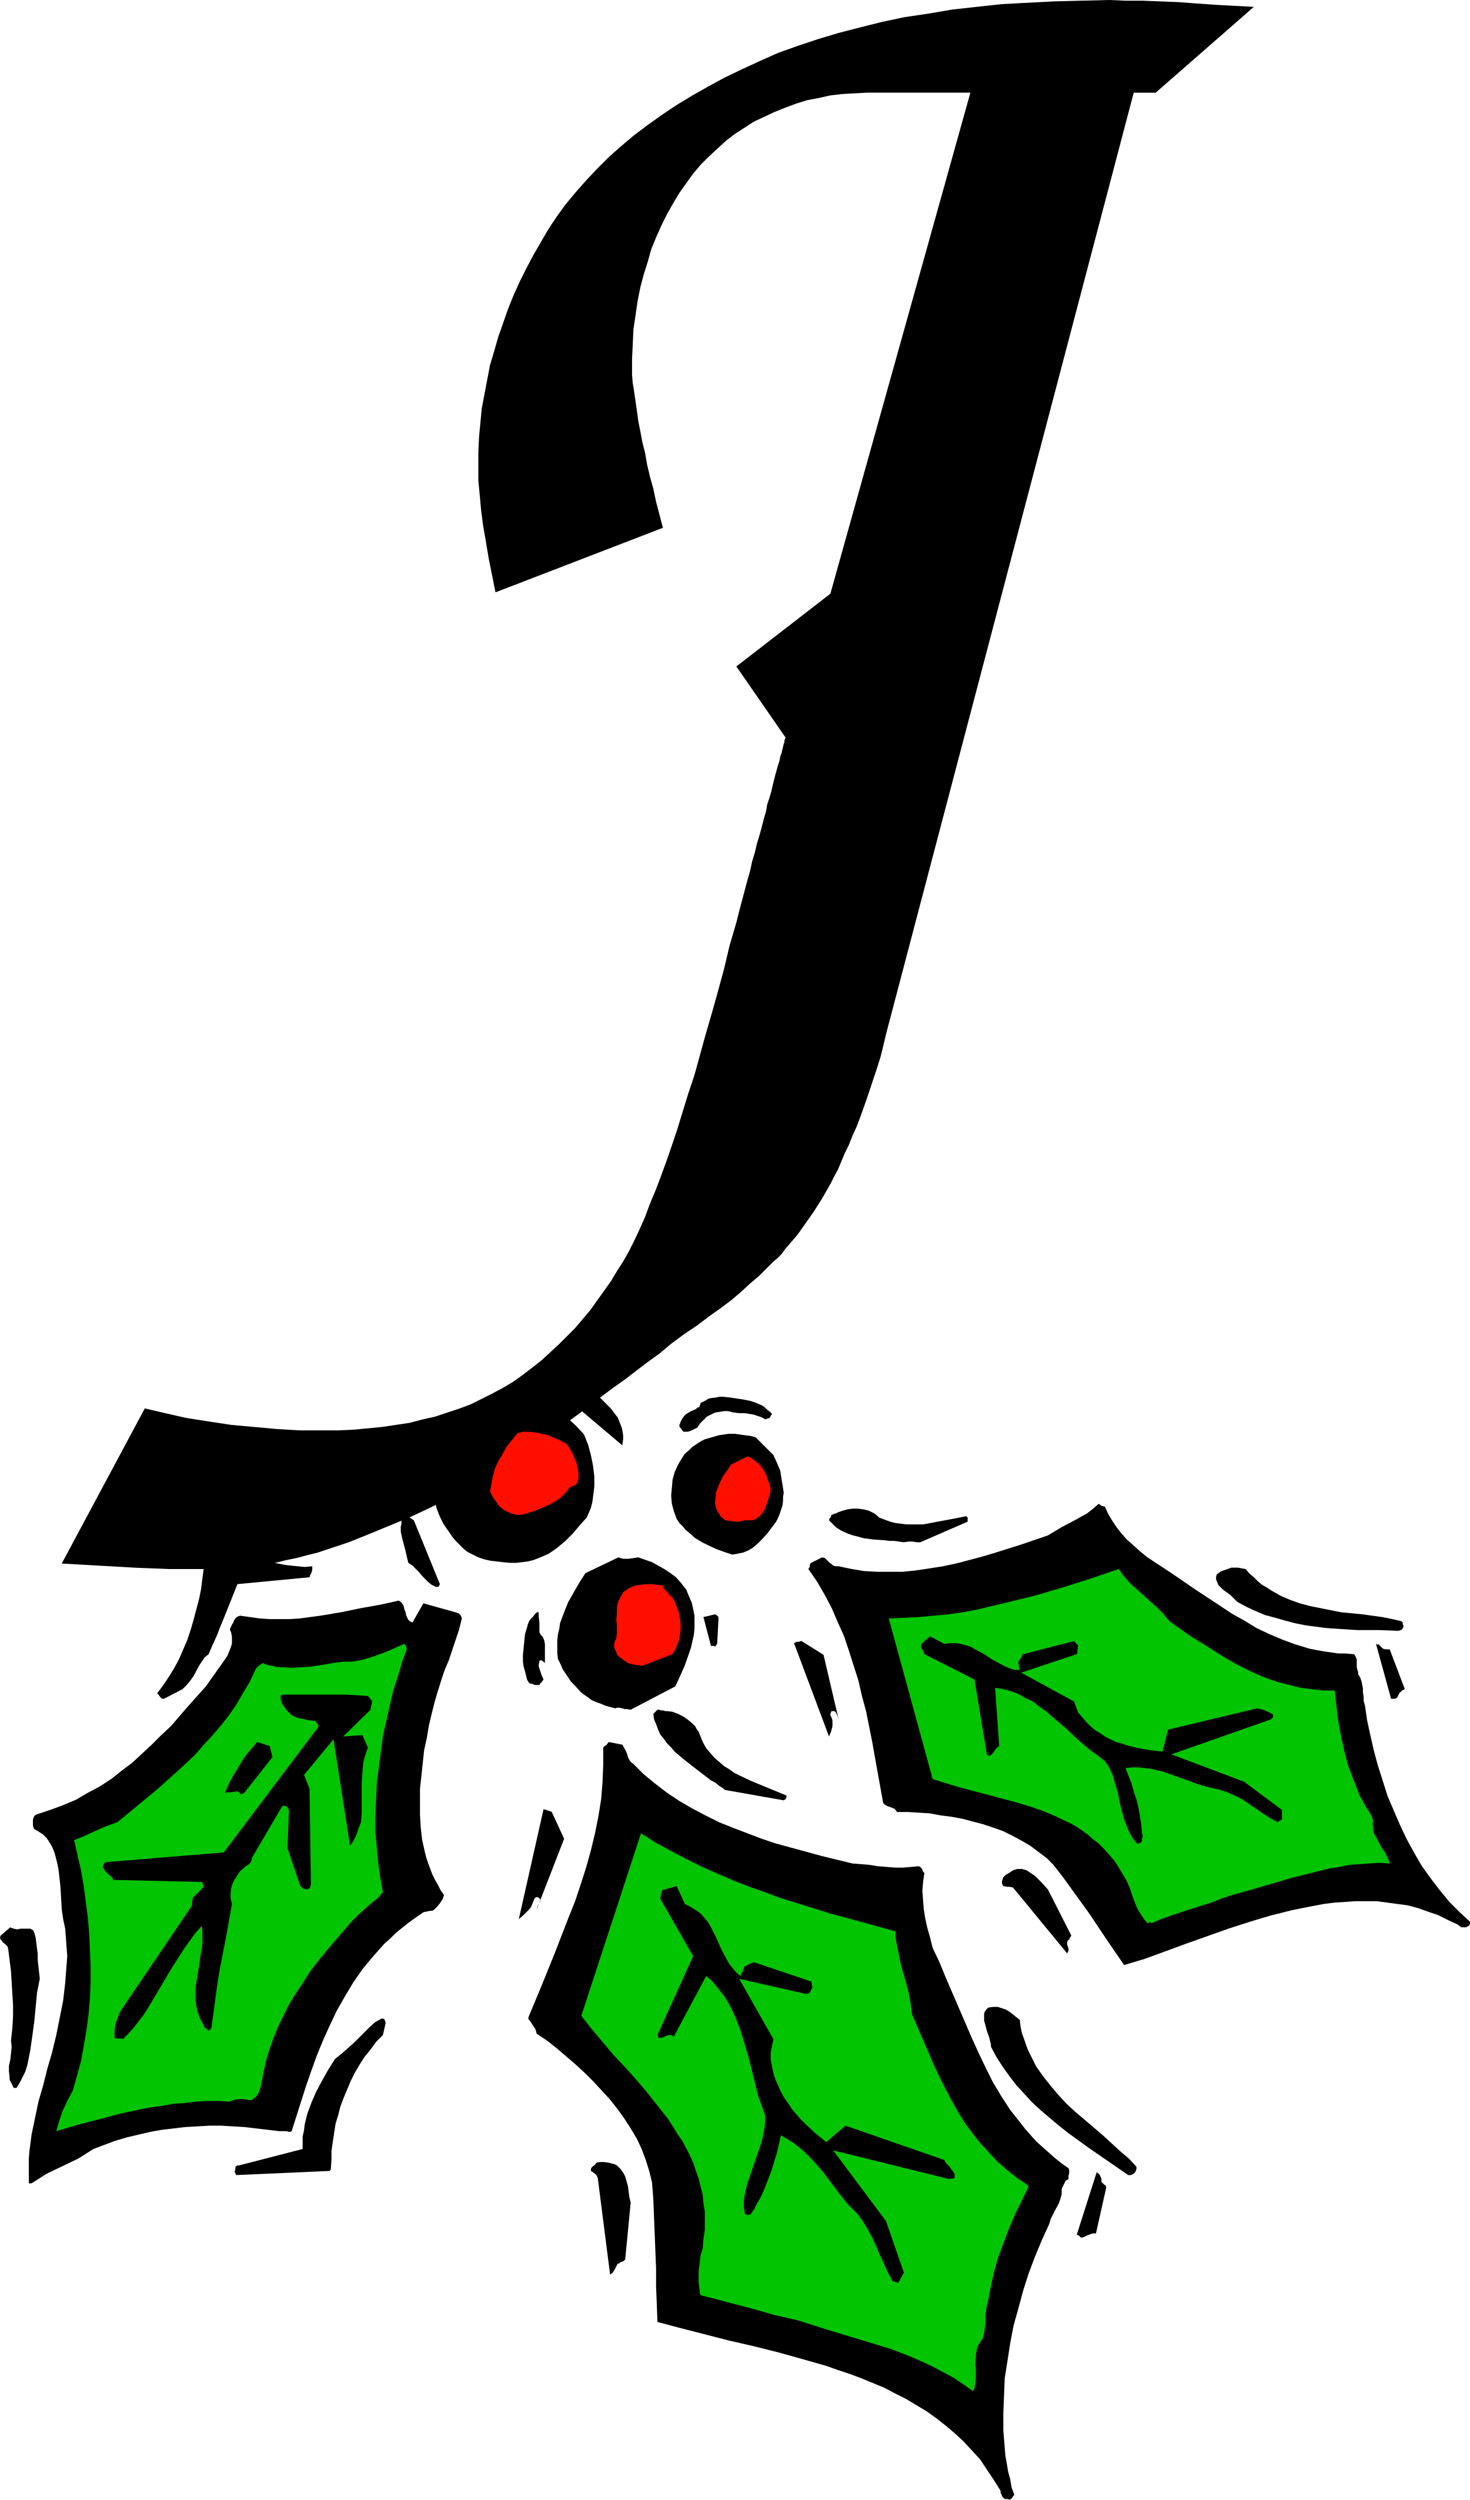 <?xml version="1.0" encoding="UTF-8" standalone="no"?>
<svg
   version="1.0"
   width="91.583mm"
   height="155.711mm"
   id="svg35"
   sodipodi:docname="Holly J.wmf"
   xmlns:inkscape="http://www.inkscape.org/namespaces/inkscape"
   xmlns:sodipodi="http://sodipodi.sourceforge.net/DTD/sodipodi-0.dtd"
   xmlns="http://www.w3.org/2000/svg"
   xmlns:svg="http://www.w3.org/2000/svg">
  <sodipodi:namedview
     id="namedview35"
     pagecolor="#ffffff"
     bordercolor="#000000"
     borderopacity="0.25"
     inkscape:showpageshadow="2"
     inkscape:pageopacity="0.0"
     inkscape:pagecheckerboard="0"
     inkscape:deskcolor="#d1d1d1"
     inkscape:document-units="mm" />
  <defs
     id="defs1">
    <pattern
       id="WMFhbasepattern"
       patternUnits="userSpaceOnUse"
       width="6"
       height="6"
       x="0"
       y="0" />
  </defs>
  <path
     style="fill:#000000;fill-opacity:1;fill-rule:evenodd;stroke:none"
     d="m 116.672,139.453 -0.808,-4.04 -0.808,-4.04 -0.646,-3.878 -0.646,-3.717 -0.485,-3.717 -0.323,-3.555 -0.323,-3.393 v -3.232 -3.393 l 0.162,-3.555 0.323,-3.393 0.323,-3.393 0.646,-3.393 0.646,-3.393 0.646,-3.393 0.97,-3.232 0.97,-3.393 1.131,-3.232 1.131,-3.232 1.293,-3.232 1.454,-3.232 1.616,-3.232 1.616,-3.07 1.778,-3.07 1.778,-3.07 1.939,-2.909 2.101,-2.909 2.424,-2.909 2.424,-2.747 2.586,-2.747 2.747,-2.747 2.909,-2.585 3.07,-2.585 3.232,-2.424 3.394,-2.424 3.394,-2.262 3.717,-2.262 3.717,-2.101 3.878,-2.101 4.04,-1.939 4.202,-1.939 4.363,-1.939 4.525,-1.616 4.848,-1.616 4.848,-1.454 5.009,-1.293 5.171,-1.293 5.333,-1.131 5.494,-0.808 5.656,-0.97 5.817,-0.646 5.979,-0.646 6.141,-0.323 6.141,-0.323 6.464,-0.162 L 261.139,0 l 3.878,0.162 h 4.04 l 4.04,0.162 4.202,0.162 4.363,0.323 4.525,0.323 9.049,0.485 -23.108,20.199 h -5.171 l -58.336,221.703 -0.646,2.747 -0.646,2.585 -0.808,2.585 -0.808,2.424 -0.808,2.424 -0.808,2.424 -0.808,2.262 -0.808,2.262 -0.808,2.101 -0.97,2.101 -0.808,2.101 -0.97,1.939 -0.808,1.939 -0.808,1.939 -0.97,1.778 -0.808,1.616 -1.939,3.393 -1.939,3.07 -1.939,2.747 -1.939,2.747 -0.97,1.131 -0.97,1.131 -0.97,1.131 -0.808,1.131 -0.97,0.97 -0.97,0.808 -0.808,0.808 -0.808,0.808 -1.778,1.778 -2.101,1.778 -2.101,1.939 -2.262,1.939 -2.586,1.939 -2.747,1.939 -2.747,2.101 -2.909,1.939 -3.07,2.262 -2.909,2.424 -2.909,2.101 -2.747,2.101 -2.747,2.101 -2.747,1.939 -2.586,1.939 -2.424,1.939 -2.424,1.778 -2.424,1.778 -2.101,1.616 -2.262,1.616 -2.101,1.616 -2.101,1.293 -1.939,1.454 -1.939,1.293 -3.878,2.424 -4.04,2.424 -4.202,2.424 -4.363,2.424 -4.525,2.262 -4.525,2.101 -4.686,1.939 -4.686,1.939 -2.424,0.97 -2.424,0.97 -2.424,0.808 -2.424,0.808 -2.424,0.808 -2.586,0.646 -2.424,0.646 -2.424,0.485 -2.586,0.646 -2.424,0.323 -2.424,0.323 -2.586,0.323 -2.424,0.323 -2.424,0.162 h -2.586 -2.424 -3.878 -3.878 l -4.04,-0.162 -4.04,-0.162 -8.565,-0.485 -8.565,-0.485 19.553,-36.52 4.848,1.131 5.009,1.131 5.171,0.808 5.333,0.808 5.333,0.485 5.333,0.485 5.494,0.323 h 5.494 3.555 l 3.555,-0.162 3.394,-0.323 3.394,-0.323 3.232,-0.485 3.232,-0.485 3.07,-0.808 2.909,-0.646 2.909,-0.97 2.909,-0.97 2.586,-0.97 2.586,-1.293 2.586,-1.293 2.424,-1.293 2.424,-1.454 2.262,-1.616 2.101,-1.616 2.262,-1.778 1.939,-1.778 2.101,-1.939 1.939,-1.939 1.939,-1.939 1.778,-2.101 1.778,-2.101 1.616,-2.262 1.616,-2.262 1.616,-2.262 1.454,-2.424 1.454,-2.262 1.454,-2.585 1.293,-2.585 1.131,-2.424 1.293,-2.909 1.131,-3.07 1.293,-3.07 1.293,-3.393 1.293,-3.555 1.293,-3.717 1.293,-3.878 1.293,-4.201 1.293,-4.201 1.454,-4.363 1.293,-4.686 1.293,-4.686 1.454,-5.009 1.454,-5.171 1.454,-5.333 1.293,-5.494 0.808,-2.747 0.808,-2.747 0.646,-2.585 0.646,-2.424 0.646,-2.424 0.646,-2.424 0.646,-2.262 0.485,-2.262 0.646,-2.101 0.485,-2.101 0.646,-2.101 0.485,-1.778 0.485,-1.939 0.485,-1.616 0.323,-1.778 0.485,-1.454 0.485,-1.616 0.323,-1.454 0.323,-1.293 0.323,-1.293 0.323,-1.131 0.323,-1.131 0.323,-0.97 0.162,-0.97 0.323,-0.808 0.162,-0.808 0.162,-0.646 0.162,-0.646 0.162,-0.485 v -0.323 l 0.162,-0.485 0.162,-0.162 -11.635,-16.805 22.139,-17.129 32.966,-117.962 h -24.401 l -2.909,0.162 -2.909,0.162 -2.747,0.323 -2.909,0.646 -2.586,0.485 -2.586,0.808 -2.586,0.97 -2.424,0.97 -2.424,1.131 -2.424,1.131 -2.262,1.454 -2.262,1.454 -2.101,1.616 -1.939,1.778 -2.101,1.939 -1.939,1.939 -1.778,2.101 -1.616,2.262 -1.616,2.262 -1.454,2.424 -1.454,2.585 -1.293,2.585 -1.293,2.909 -1.131,2.747 -0.808,2.909 -0.97,3.07 -0.808,3.07 -0.646,3.232 -0.485,3.393 -0.485,3.232 -0.162,3.555 -0.162,3.393 v 1.778 1.939 l 0.162,1.939 0.323,1.939 0.323,2.262 0.323,2.262 0.323,2.424 0.485,2.424 0.485,2.585 0.646,2.585 0.485,2.747 0.646,2.747 0.808,2.909 0.646,3.07 0.808,3.07 0.808,3.07 z"
     id="path1" />
  <path
     style="fill:#000000;fill-opacity:1;fill-rule:evenodd;stroke:none"
     d="m 77.889,510.79 0.162,-2.262 v -2.101 l 0.323,-2.262 0.323,-2.101 0.323,-2.101 0.646,-2.101 0.485,-1.939 0.808,-2.101 0.808,-1.939 0.808,-1.939 0.97,-1.939 1.131,-1.939 1.131,-1.778 1.454,-1.778 1.293,-1.778 1.616,-1.616 0.646,-2.909 -0.162,-0.485 -0.162,-0.323 -0.323,-0.162 h -0.323 l -1.454,0.808 -1.293,1.131 -1.293,1.293 -1.131,1.131 -1.293,1.293 -1.454,1.293 -1.454,1.293 -1.616,1.293 -1.616,2.585 -1.454,2.585 -1.293,2.424 -1.131,2.585 -0.97,2.585 -0.323,1.293 -0.323,1.293 -0.162,1.454 -0.323,1.454 v 1.454 1.454 l -15.028,3.878 h -0.323 l -0.323,0.162 -0.162,0.323 v 0.323 l -0.162,0.646 0.323,0.808 21.977,-0.97 z"
     id="path2" />
  <path
     style="fill:#000000;fill-opacity:1;fill-rule:evenodd;stroke:none"
     d="m 345.169,453.748 0.646,-0.323 v 0 l 0.162,-0.162 0.162,-0.323 v -0.485 l -2.424,-2.262 -2.424,-2.424 -2.262,-2.747 -2.101,-2.747 -2.101,-2.909 -1.778,-3.07 -1.778,-3.232 -1.616,-3.393 -1.454,-3.393 -1.454,-3.393 -1.131,-3.555 -1.131,-3.555 -0.97,-3.555 -0.808,-3.555 -0.808,-3.717 -0.485,-3.393 -0.323,-1.131 v -0.97 l -0.162,-0.97 v -0.97 l -0.162,-0.808 -0.162,-0.808 -0.323,-0.97 -0.485,-0.808 v -0.485 l -0.162,-0.485 -0.162,-0.646 v -0.646 -0.646 -0.485 l -0.162,-0.485 -0.323,-0.646 -0.162,-0.162 h -0.323 l -1.778,-0.162 h -1.616 l -3.394,-0.485 -1.778,-0.323 -1.616,-0.323 -3.232,-0.97 -3.07,-1.131 -3.07,-1.293 -3.07,-1.454 -2.909,-1.778 -2.909,-1.616 -2.909,-1.939 -5.656,-3.717 -5.656,-3.878 -5.656,-3.717 -1.778,-1.454 -1.616,-1.454 -1.454,-1.293 -1.293,-1.454 -1.131,-1.454 -0.97,-1.454 -0.97,-1.616 -0.808,-1.778 h -0.162 l -0.485,-0.162 h -0.162 l -0.162,-0.162 -0.485,-0.323 -1.293,1.131 -1.454,1.131 -1.454,0.808 -1.454,0.808 -3.07,1.616 -1.616,0.97 -1.616,0.97 -6.141,2.101 -6.141,1.939 -3.232,0.97 -3.07,0.808 -3.07,0.808 -3.07,0.646 -3.07,0.485 -3.232,0.485 -3.07,0.323 h -3.07 -3.07 l -3.07,-0.162 -2.909,-0.485 -3.07,-0.646 h -0.646 l -0.646,-0.162 -0.323,-0.323 -0.485,-0.323 -0.323,-0.323 -0.808,-0.808 -0.646,-0.162 -2.586,1.293 -0.162,0.162 -0.162,0.323 v 0.485 l -0.162,0.162 -0.162,0.323 2.101,3.07 1.778,3.07 1.616,3.07 1.454,3.393 1.454,3.232 1.131,3.393 1.131,3.555 1.131,3.555 0.808,3.555 0.97,3.555 1.454,7.272 1.293,7.272 1.293,7.11 0.323,0.323 0.485,0.323 1.778,0.646 0.323,0.323 0.323,0.485 h 2.586 l 2.586,0.162 2.586,0.162 2.586,0.485 2.586,0.323 2.586,0.485 2.424,0.646 2.424,0.646 2.424,0.808 2.262,0.808 2.262,1.131 2.101,1.131 1.939,1.131 1.939,1.454 1.939,1.454 1.616,1.616 2.262,2.909 2.101,2.909 4.202,5.817 3.878,5.817 2.101,3.07 2.101,3.07 4.848,-1.454 4.848,-1.778 4.848,-1.778 5.009,-1.778 5.009,-1.778 5.009,-1.616 4.848,-1.454 5.171,-1.293 2.424,-0.485 2.424,-0.485 2.586,-0.485 2.586,-0.323 2.424,-0.162 2.424,-0.162 h 2.586 2.424 l 2.424,0.323 2.424,0.323 2.424,0.323 2.424,0.646 2.262,0.808 2.424,0.808 2.262,1.131 2.424,1.131 0.646,0.485 0.162,0.162 h 0.162 z"
     id="path3" />
  <path
     style="fill:#000000;fill-opacity:1;fill-rule:evenodd;stroke:none"
     d="m 236.577,588.353 h 0.808 l 0.323,0.162 0.323,-0.162 0.323,-0.323 0.162,-0.323 0.323,-0.323 -0.646,-1.778 -0.323,-1.939 -0.485,-1.778 -0.323,-1.939 -0.323,-1.778 -0.162,-1.939 -0.323,-4.04 v -4.04 l 0.162,-4.04 0.162,-4.201 0.646,-4.04 0.646,-4.201 0.808,-4.201 1.131,-4.04 1.131,-4.201 1.293,-4.04 1.454,-3.878 1.616,-3.878 1.778,-3.878 0.323,-1.131 0.485,-0.97 0.485,-0.97 0.97,-1.778 0.323,-0.97 0.323,-1.131 v -1.131 l 0.162,-0.485 0.162,-0.323 0.323,-0.646 0.323,-0.646 0.323,-0.162 0.323,-0.162 v -0.808 l 0.162,-0.646 v -0.646 l -0.162,-0.485 -1.616,-1.131 -1.616,-1.293 -1.454,-1.293 -1.454,-1.293 -1.454,-1.293 -1.293,-1.454 -1.293,-1.454 -1.131,-1.454 -2.424,-3.07 -2.101,-3.232 -1.939,-3.232 -1.778,-3.555 -1.616,-3.393 -1.616,-3.555 -3.07,-7.11 -3.07,-7.11 -1.454,-3.555 -1.616,-3.393 -0.646,-2.585 -0.646,-2.262 -0.485,-2.262 -0.323,-2.101 -0.162,-2.101 -0.162,-2.101 0.162,-2.101 0.323,-2.101 -0.323,-0.323 -0.162,-0.485 -0.323,-0.485 -0.485,-0.323 -1.778,0.162 -1.939,0.162 h -1.939 l -1.939,-0.162 -2.101,-0.162 -1.939,-0.323 -4.04,-0.323 -7.272,-1.778 -7.11,-1.939 -3.555,-0.97 -3.394,-1.131 -3.394,-1.293 -3.394,-1.293 -3.232,-1.293 -3.232,-1.616 -3.07,-1.616 -3.07,-1.778 -2.909,-1.939 -2.747,-2.101 -2.747,-2.262 -2.424,-2.424 -0.646,-0.485 -0.323,-0.485 -0.323,-0.646 -0.162,-0.646 -0.485,-1.131 -0.323,-0.485 -0.323,-0.646 -3.232,-0.646 -0.485,0.646 -0.485,0.323 -0.323,0.323 v 4.04 l -0.162,4.04 -0.323,4.04 -0.646,4.04 -0.808,4.04 -0.97,4.04 -1.131,4.04 -1.293,4.04 -1.293,3.878 -1.616,4.04 -3.07,7.918 -3.07,7.595 -3.232,7.756 v 0.485 l 0.323,0.323 0.646,0.97 0.646,0.97 0.162,0.485 0.162,0.646 2.424,1.616 2.262,1.778 2.262,1.939 2.262,1.939 2.101,1.939 2.101,2.101 1.939,2.101 1.939,2.101 1.778,2.262 1.616,2.262 1.454,2.262 1.454,2.424 1.131,2.424 0.97,2.585 0.808,2.585 0.646,2.585 0.323,4.04 0.162,4.201 0.323,8.08 0.162,4.04 v 4.201 l 0.162,4.04 0.162,4.363 5.494,1.454 5.656,1.454 5.656,1.454 5.656,1.293 5.817,1.454 5.817,1.616 5.656,1.616 2.747,0.97 2.909,0.97 2.586,0.97 2.747,1.131 2.747,1.131 2.424,1.293 2.586,1.293 2.424,1.454 2.424,1.454 2.262,1.616 2.262,1.778 2.101,1.778 2.101,1.939 1.939,2.101 1.939,2.101 1.616,2.424 1.616,2.424 1.616,2.585 v 0.485 l 0.162,0.323 0.162,0.323 v 0.162 0 l 0.162,0.162 z"
     id="path4" />
  <path
     style="fill:#000000;fill-opacity:1;fill-rule:evenodd;stroke:none"
     d="m 7.433,514.021 1.778,-1.131 1.778,-1.131 3.717,-1.778 3.717,-1.778 1.778,-1.131 1.778,-1.131 2.586,-0.97 2.586,-0.97 2.747,-0.808 2.747,-0.646 2.747,-0.646 2.747,-0.485 2.747,-0.323 2.747,-0.323 2.909,-0.162 2.747,-0.162 h 2.747 l 2.747,0.162 2.747,0.162 2.747,0.323 2.747,0.323 2.747,0.323 h 0.485 0.323 0.808 l 0.646,0.162 h 0.323 l 0.323,-0.162 2.262,-7.11 1.131,-3.555 1.293,-3.717 1.293,-3.555 1.454,-3.555 1.616,-3.555 1.616,-3.393 1.939,-3.393 1.939,-3.232 2.262,-3.232 2.424,-2.909 1.293,-1.454 1.293,-1.454 1.454,-1.293 1.293,-1.293 1.616,-1.293 1.616,-1.293 1.616,-1.131 1.616,-1.131 0.808,-0.162 0.808,-0.162 h 0.485 l 0.485,-0.323 0.646,-0.646 0.646,-0.808 0.646,-0.97 0.162,-0.485 0.162,-0.485 -0.808,-1.131 -0.646,-1.293 -0.646,-1.131 -0.646,-1.293 -0.485,-1.293 -0.485,-1.293 -0.485,-1.454 -0.323,-1.293 -0.646,-2.909 -0.323,-2.909 -0.162,-2.909 v -3.07 -3.07 l 0.323,-2.909 0.323,-3.07 0.323,-3.07 0.646,-2.909 0.485,-2.909 0.646,-2.747 0.646,-2.585 0.808,-2.747 0.808,-2.585 0.808,-2.424 0.97,-2.262 1.616,-4.848 0.808,-2.424 0.646,-2.585 -0.162,-0.485 -0.162,-0.323 -0.323,-0.323 -0.323,-0.162 -8.08,-2.262 -2.586,4.525 -0.323,-0.162 -0.323,-0.162 -0.323,-0.323 -0.162,-0.323 -0.323,-0.646 -0.162,-0.808 -0.323,-0.808 -0.162,-0.808 -0.485,-0.646 -0.162,-0.162 -0.485,-0.323 -2.101,0.485 -2.262,0.485 -4.525,0.808 -4.686,0.97 -4.848,0.808 -2.424,0.323 -2.424,0.323 -2.424,0.162 h -2.424 -2.262 l -2.424,-0.162 -2.262,-0.323 -2.262,-0.323 -0.485,0.162 -0.323,0.162 -0.323,0.323 -0.323,0.485 -0.162,0.485 -0.323,0.485 -0.485,1.131 0.323,0.808 0.162,0.97 v 0.808 0.808 l -0.323,0.97 -0.323,0.808 -0.323,0.808 -0.485,0.808 -1.131,1.616 -2.424,3.393 -1.131,1.616 -4.201,4.686 -4.04,4.686 -2.262,2.101 -2.262,2.262 -2.262,2.101 -2.262,2.101 -2.586,1.939 -2.424,1.939 -2.747,1.778 -2.747,1.454 -2.747,1.616 -3.07,1.293 -3.07,1.131 -3.394,1.131 -0.323,0.323 -0.162,0.323 -0.162,0.485 v 0.485 0.485 0.485 l 0.162,0.485 0.162,0.323 1.131,0.646 0.97,0.646 0.808,0.808 0.646,0.97 0.646,1.131 0.485,1.131 0.323,1.131 0.323,1.293 0.323,1.454 0.162,1.293 0.323,2.909 0.162,2.747 0.162,2.747 0.323,2.262 0.485,2.262 0.162,2.101 0.162,2.262 0.162,2.101 -0.162,2.101 -0.162,2.101 -0.162,2.101 -0.485,4.201 -0.808,4.04 -0.808,4.04 -0.97,4.04 -1.131,3.878 -0.97,3.878 -1.131,3.878 -0.808,3.878 -0.808,3.878 -0.485,3.717 -0.162,1.939 v 1.939 1.939 1.939 z"
     id="path5" />
  <path
     style="fill:#000000;fill-opacity:1;fill-rule:evenodd;stroke:none"
     d="m 251.605,459.242 v -0.485 l -0.323,-0.97 v -0.485 l 0.162,-0.485 0.323,-0.162 0.162,-0.485 0.162,-0.162 0.162,-0.323 v 0 l -5.494,-10.827 -1.454,-1.616 -0.808,-0.808 -0.808,-0.808 -0.97,-0.646 -0.97,-0.646 -1.131,-0.323 h -0.485 -0.646 l -0.97,0.323 -0.97,0.646 -0.808,0.485 -0.485,0.485 -0.162,0.485 -0.162,0.485 v 0.485 l 0.162,0.323 0.162,0.323 0.97,0.162 h 0.485 l 0.808,0.162 12.766,15.513 z"
     id="path6" />
  <path
     style="fill:#000000;fill-opacity:1;fill-rule:evenodd;stroke:none"
     d="m 144.305,535.028 0.485,-0.808 0.485,-0.97 0.162,-0.323 h 0.323 l 0.323,-0.323 0.485,-0.162 0.323,-0.162 0.323,-0.323 1.293,-13.412 -0.323,-1.293 -0.323,-2.585 -0.323,-1.131 -0.323,-1.131 -0.323,-0.646 -0.323,-0.485 -0.323,-0.485 -0.485,-0.485 -0.485,-0.485 -0.646,-0.323 -1.293,-0.323 -1.131,-0.162 h -0.97 l -0.808,0.162 -0.323,0.485 -0.485,0.323 -0.162,0.162 -0.162,0.162 -0.162,0.323 v 0.485 l 0.323,0.162 0.162,0.162 0.323,0.162 0.485,0.485 0.162,0.323 0.162,0.323 2.909,22.784 z"
     id="path7" />
  <path
     style="fill:#02c400;fill-opacity:1;fill-rule:evenodd;stroke:none"
     d="m 59.306,494.469 0.485,-0.485 0.485,-0.323 0.646,-0.97 0.323,-0.97 0.323,-1.131 0.485,-2.747 0.646,-2.909 0.808,-2.585 0.97,-2.747 1.131,-2.747 1.293,-2.585 1.293,-2.585 1.616,-2.585 1.616,-2.424 1.616,-2.585 1.778,-2.262 1.939,-2.424 1.939,-2.262 1.939,-2.262 1.939,-2.262 2.101,-2.101 1.454,-1.293 1.454,-1.293 1.454,-1.131 0.485,-0.646 0.646,-0.646 -0.646,-3.555 -0.485,-3.555 -0.323,-3.555 -0.323,-3.717 v -3.717 l 0.162,-3.717 0.162,-3.717 0.485,-3.878 0.485,-3.717 0.485,-3.717 0.808,-3.555 0.808,-3.555 0.808,-3.555 1.131,-3.393 0.97,-3.393 1.131,-3.07 -0.162,-0.162 v -0.323 l -0.162,-0.323 -0.323,-0.323 -1.454,0.646 -1.778,0.808 -1.616,0.646 -1.778,0.646 -1.939,0.646 -1.778,0.485 -1.939,0.323 h -2.101 l -1.131,0.162 -1.293,0.162 -4.848,0.808 -2.424,0.162 -2.424,0.162 -2.262,-0.162 h -1.131 l -1.131,-0.323 -1.131,-0.162 -1.131,-0.485 -0.808,0.485 -0.485,0.485 -0.323,0.323 -1.454,3.07 -1.616,2.747 -1.616,2.747 -1.778,2.585 -1.939,2.424 -1.939,2.262 -2.101,2.262 -1.939,2.262 -2.262,2.101 -2.101,1.939 -4.525,4.04 -4.686,3.878 -4.686,3.878 -2.747,0.97 -2.586,1.131 -2.424,1.131 -2.424,0.97 0.808,3.555 0.808,3.555 0.646,3.717 0.485,3.717 0.485,3.717 0.323,3.878 0.162,3.717 0.162,3.878 v 3.717 l -0.162,3.878 -0.323,3.717 -0.485,3.717 -0.646,3.717 -0.646,3.555 -0.97,3.555 -0.97,3.393 -1.293,2.424 -1.131,2.424 -0.808,2.424 -0.646,2.262 4.848,-1.454 5.009,-1.293 4.848,-1.293 5.171,-1.131 2.586,-0.485 2.586,-0.323 2.586,-0.485 2.586,-0.162 2.586,-0.323 2.586,-0.162 h 2.747 l 2.586,0.162 0.808,-0.323 0.646,-0.162 1.293,-0.162 1.293,0.162 z"
     id="path8" />
  <path
     style="fill:#02c400;fill-opacity:1;fill-rule:evenodd;stroke:none"
     d="m 271.158,452.778 2.262,-0.97 2.262,-0.808 4.848,-1.616 4.686,-1.454 2.424,-0.97 2.424,-0.808 4.686,-1.293 9.373,-2.747 4.525,-1.131 4.525,-1.131 2.262,-0.323 2.262,-0.485 2.424,-0.162 2.262,-0.162 2.424,-0.162 2.424,0.162 -0.162,-0.646 -0.323,-0.646 -0.485,-1.131 -0.808,-1.131 -0.646,-1.131 -0.646,-1.293 -0.646,-1.131 -0.162,-0.646 v -0.808 l -0.162,-0.646 0.162,-0.808 -0.323,-0.97 -0.485,-0.97 -0.97,-1.454 -0.97,-1.778 -0.485,-0.808 -0.323,-0.97 -1.131,-2.909 -1.131,-2.909 -0.808,-2.909 -0.646,-2.909 -0.646,-3.07 -0.485,-3.07 -0.323,-2.909 -0.323,-3.07 h -2.747 l -2.747,-0.323 -2.586,-0.323 -2.586,-0.646 -2.586,-0.646 -2.424,-0.808 -2.424,-0.97 -2.424,-1.131 -2.262,-1.131 -2.262,-1.293 -2.424,-1.454 -2.262,-1.454 -4.686,-2.909 -4.525,-3.232 -1.454,-1.778 -1.454,-1.454 -1.616,-1.454 -1.616,-1.454 -1.454,-1.293 -1.616,-1.454 -1.454,-1.616 -1.293,-1.778 -6.625,2.262 -6.625,2.101 -6.625,1.939 -6.625,1.616 -3.394,0.808 -3.394,0.808 -3.394,0.646 -3.394,0.485 -3.555,0.323 -3.394,0.323 -3.555,0.162 -3.555,0.162 10.342,37.812 3.07,0.97 3.232,0.97 6.787,1.778 6.625,1.778 3.232,0.97 3.232,1.131 3.07,1.293 1.616,0.808 1.454,0.646 1.454,0.808 1.454,0.97 1.293,0.97 1.293,1.131 1.293,0.97 1.293,1.293 1.131,1.293 1.131,1.293 0.97,1.454 0.97,1.616 0.97,1.616 0.808,1.778 0.808,2.424 0.808,2.101 0.485,0.97 0.646,0.97 0.646,0.97 0.808,0.97 h 0.162 l 0.162,-0.162 h 0.323 0.162 z"
     id="path9" />
  <path
     style="fill:#02c400;fill-opacity:1;fill-rule:evenodd;stroke:none"
     d="m 165.474,540.522 2.747,0.646 2.909,0.808 5.656,1.454 5.656,1.616 2.909,0.646 2.747,0.646 5.494,1.778 5.333,1.616 5.333,1.616 5.333,1.616 2.586,0.97 2.424,0.97 2.586,1.131 2.424,1.131 2.424,1.293 2.424,1.293 2.424,1.616 2.262,1.616 0.323,-0.808 0.162,-0.808 0.162,-1.454 v -2.424 l -0.162,-0.808 0.162,-1.616 v -0.808 l 0.162,-0.808 0.162,-0.808 0.323,-0.646 0.485,-0.808 0.485,-0.646 0.323,-1.293 0.162,-1.131 0.162,-1.131 v -2.101 l 0.162,-1.131 0.162,-0.97 0.323,-1.293 0.646,-3.393 0.808,-3.555 0.97,-3.393 1.293,-3.393 1.293,-3.393 1.454,-3.393 1.616,-3.232 1.454,-3.07 -1.293,-0.97 -1.293,-0.808 -2.424,-1.939 -2.262,-1.939 -2.101,-2.262 -2.101,-2.262 -1.778,-2.262 -1.778,-2.424 -1.616,-2.585 -1.454,-2.585 -1.454,-2.747 -1.454,-2.909 -1.293,-2.747 -2.586,-5.979 -2.586,-5.979 -0.162,-1.293 -0.162,-1.293 -0.485,-2.585 -0.646,-2.424 -0.646,-2.262 -0.646,-2.424 -0.485,-2.424 -0.485,-2.424 -0.162,-1.131 v -1.293 l -7.595,-2.101 -7.757,-2.101 -7.757,-2.424 -3.717,-1.131 -3.878,-1.454 -3.717,-1.293 -3.717,-1.454 -3.717,-1.616 -3.717,-1.616 -3.555,-1.778 -3.717,-1.939 -3.555,-1.939 -3.555,-2.262 -14.059,42.983 v 0 l 2.424,3.07 2.586,3.07 2.586,3.07 2.747,2.909 2.747,3.07 2.586,3.07 2.424,3.07 2.424,3.07 1.131,1.778 0.97,1.616 1.131,1.616 0.97,1.778 0.808,1.616 0.808,1.778 0.646,1.939 0.646,1.778 0.485,1.939 0.485,1.939 0.162,1.939 0.323,1.939 v 2.101 2.262 l -0.323,2.101 -0.162,2.262 -0.485,1.454 -0.162,1.293 -0.162,1.293 -0.162,1.293 v 1.293 1.293 l 0.162,1.293 0.162,1.293 v 0.323 l 0.323,0.162 z"
     id="path10" />
  <path
     style="fill:#000000;fill-opacity:1;fill-rule:evenodd;stroke:none"
     d="m 3.878,491.56 0.808,-1.293 0.646,-1.293 0.646,-1.293 0.485,-1.616 0.323,-1.616 0.323,-1.616 0.485,-3.393 0.485,-3.555 0.323,-3.393 0.323,-3.393 0.323,-1.616 0.323,-1.616 -0.162,-1.454 -0.162,-1.454 -0.162,-1.454 v -1.454 l -0.323,-2.585 -0.162,-1.293 -0.323,-1.131 -0.162,-0.323 -0.162,-0.323 -0.323,-0.162 -0.323,-0.162 H 6.464 5.656 4.848 l -0.808,0.162 -0.808,-0.162 -0.485,-0.162 -0.323,-0.162 -2.262,1.939 v 0 L 0,456.172 l 0.162,0.485 0.323,0.323 0.162,0.323 0.485,0.323 0.323,0.323 0.323,0.323 0.162,0.646 0.646,5.171 0.323,5.333 0.162,2.585 v 2.747 l -0.162,2.747 -0.323,2.909 0.162,1.454 -0.162,1.616 -0.162,1.454 -0.323,1.454 v 1.293 l 0.162,1.293 v 0.646 l 0.323,0.646 0.323,0.646 0.323,0.646 z"
     id="path11" />
  <path
     style="fill:#000000;fill-opacity:1;fill-rule:evenodd;stroke:none"
     d="m 49.772,477.502 0.485,-3.555 0.485,-3.555 0.485,-3.717 0.646,-3.717 1.454,-7.433 0.646,-3.717 0.646,-3.555 -0.162,-0.646 -0.162,-0.646 v -1.293 l 0.162,-1.293 0.323,-0.97 0.485,-0.97 0.646,-0.97 0.646,-0.97 0.97,-0.808 0.323,-0.323 0.323,-0.162 0.646,-0.485 0.323,-0.485 0.162,-0.485 v -0.323 l 7.11,-12.119 0.323,-0.162 h 0.162 0.162 l 0.323,0.162 h 0.162 l 0.162,0.323 0.162,0.162 0.162,0.323 -0.323,9.049 2.909,8.564 0.162,0.323 0.323,0.323 0.485,0.323 h 0.323 l 0.323,0.162 0.485,-0.162 0.162,-0.162 0.162,-0.323 0.162,-0.485 -0.323,-22.623 -1.293,-3.232 6.949,-8.403 3.878,25.047 0.485,-0.646 0.323,-0.485 0.646,-1.293 0.485,-1.454 0.323,-0.808 0.323,-0.808 0.162,-2.262 v -2.424 -4.525 l 0.162,-2.262 0.162,-2.101 0.162,-0.97 0.323,-1.131 0.323,-0.97 0.323,-0.97 -1.293,-2.909 -4.525,0.323 6.464,-6.302 v -0.323 l 0.162,-0.646 0.162,-0.646 v -0.646 l -0.323,-0.162 -0.162,-0.162 v 0 -0.162 0 l -0.162,-0.162 -0.323,-0.323 -5.171,-0.323 H 66.416 l -0.162,0.162 -0.162,0.162 v 0.323 0.323 l 0.162,0.646 0.323,0.808 0.485,0.646 0.485,0.646 0.646,0.646 0.485,0.485 0.646,0.323 0.808,0.323 1.616,0.323 0.646,0.162 1.454,0.162 0.485,0.162 0.485,0.646 0.162,0.323 v 0.323 l -22.3,29.571 -27.633,2.262 -0.323,0.162 -0.323,0.323 v 0.162 l -0.162,0.323 v 0.323 l 0.162,0.162 0.323,0.646 0.485,0.485 1.131,0.97 0.323,0.646 20.846,0.485 0.162,0.162 v 0 l 0.162,0.485 0.162,0.323 -0.162,0.323 v 0 l -2.262,2.262 -0.162,0.162 v 0.162 l -0.162,0.646 v 0.97 l -16.968,25.047 -0.485,1.293 -0.485,1.293 -0.162,0.808 -0.162,0.808 v 0.97 0.97 l 0.485,0.162 h 0.323 0.485 0.323 l 0.323,0.162 1.293,-1.293 1.293,-1.454 1.131,-1.454 1.131,-1.454 1.131,-1.778 0.97,-1.616 2.101,-3.555 2.101,-3.555 2.262,-3.555 1.131,-1.778 1.293,-1.778 1.293,-1.778 1.454,-1.616 0.162,1.293 v 1.454 1.293 l -0.162,1.454 -0.323,1.454 -0.162,1.454 -0.485,3.07 -0.485,2.909 v 1.454 1.454 l 0.162,1.454 0.323,1.454 0.485,1.454 0.808,1.454 0.162,0.323 0.162,0.485 0.485,0.323 0.485,0.485 z"
     id="path12" />
  <path
     style="fill:#000000;fill-opacity:1;fill-rule:evenodd;stroke:none"
     d="m 301.215,428.701 0.646,-0.323 v -2.262 l -8.888,-6.625 -17.129,-6.464 23.431,-8.241 0.323,-0.323 0.162,-0.162 v -0.162 -0.323 -0.162 l -0.323,-0.162 -0.485,-0.323 -0.808,-0.323 -0.646,-0.323 -0.808,-0.162 -0.646,-0.162 -21.007,5.009 -1.293,5.171 -2.909,-0.323 -2.747,-0.485 -1.454,-0.323 -1.293,-0.323 -1.293,-0.485 -1.293,-0.323 -1.293,-0.646 -1.293,-0.646 -1.131,-0.808 -1.131,-0.646 -1.131,-0.97 -0.97,-0.97 -0.97,-1.131 -0.97,-1.131 -0.97,-2.585 -12.443,-6.787 13.089,-4.363 0.162,-0.485 v -0.485 l 0.162,-0.97 -0.162,-0.323 h -0.162 v -0.162 h -0.162 v -0.162 l -0.162,-0.162 -0.323,-0.323 -11.958,3.07 v 0 l -0.162,0.162 -0.323,0.646 -0.323,0.485 -0.323,0.485 v 0.485 l 0.162,0.485 v 0.323 l 0.162,0.646 h -1.131 l -1.131,-0.323 -1.131,-0.485 -0.97,-0.485 -2.101,-1.131 -1.939,-1.293 -2.101,-1.131 -1.131,-0.646 -1.131,-0.323 -1.131,-0.323 -1.131,-0.162 h -1.293 l -1.454,0.162 -3.394,-1.778 -1.939,1.778 -0.162,0.323 v 0.162 l 0.162,0.646 0.323,0.485 0.323,0.808 11.797,5.979 2.909,17.613 0.162,0.162 0.323,0.162 h 0.162 0.162 l 0.323,-0.323 0.323,-0.323 0.323,-0.485 0.323,-0.485 0.323,-0.323 0.485,-0.323 -0.97,-13.735 1.939,0.323 1.778,0.485 1.778,0.646 1.616,0.97 1.778,0.808 1.454,1.131 1.616,1.131 1.454,1.293 3.07,2.585 2.909,2.747 3.232,2.747 1.616,1.131 1.616,1.293 0.808,1.131 0.646,1.293 0.485,1.131 0.323,1.293 0.808,2.585 0.485,2.585 0.646,2.424 0.323,1.293 0.485,1.131 0.485,1.293 0.485,0.97 0.646,1.131 0.808,0.97 0.162,0.162 h 0.323 l 0.323,-0.162 0.323,-0.162 0.162,-0.323 v -0.485 l 0.162,-0.485 v -0.323 l -0.162,-0.485 -0.162,-1.939 -0.323,-2.101 -0.323,-1.939 -0.485,-1.939 -0.646,-1.939 -0.485,-1.778 -1.454,-3.717 1.616,-0.162 h 1.454 l 1.454,0.162 1.454,0.162 1.293,0.323 1.454,0.323 2.747,0.97 2.747,0.97 2.586,0.97 2.747,0.808 1.454,0.323 1.454,0.323 1.778,0.646 1.778,0.808 1.616,0.808 1.616,1.131 1.454,0.97 1.616,1.131 1.778,1.131 1.778,0.97 z"
     id="path13" />
  <path
     style="fill:#000000;fill-opacity:1;fill-rule:evenodd;stroke:none"
     d="m 210.56,537.129 0.97,0.323 1.293,-2.424 -4.201,-12.119 -12.443,-16.644 27.471,6.787 0.485,-0.162 h 0.323 l 0.323,-0.162 v -0.323 -0.162 -0.323 l -0.162,-0.323 -0.162,-0.323 -0.646,-0.808 -0.162,-0.323 -0.323,-0.323 -0.646,-0.646 -0.162,-0.323 -0.162,-0.323 -23.27,-8.08 -4.525,3.878 -2.586,-2.101 -2.262,-2.101 -1.131,-1.131 -1.131,-1.293 -0.97,-1.131 -0.808,-1.293 -0.97,-1.293 -0.808,-1.454 -0.646,-1.454 -0.646,-1.454 -0.485,-1.454 -0.323,-1.616 -0.323,-1.616 v -1.778 l 0.646,-3.07 -8.08,-14.22 15.675,3.555 v 0 h 0.485 l 0.485,-0.323 0.323,-0.646 0.323,-0.646 v -0.162 l -0.162,-0.162 v -0.162 0 -0.162 -0.162 l -0.162,-0.485 -13.412,-4.525 h -0.162 l -0.323,0.162 -0.485,0.162 -0.646,0.323 -0.646,0.323 -0.162,0.485 -0.162,0.485 -0.323,0.485 -0.162,0.485 -0.162,0.323 -0.97,-0.808 -0.808,-0.97 -0.808,-0.97 -0.646,-1.131 -1.293,-2.424 -1.131,-2.585 -1.293,-2.585 -0.646,-1.131 -0.808,-0.97 -0.97,-1.131 -1.131,-0.808 -1.293,-0.808 -1.293,-0.646 -1.939,-4.201 -2.909,0.808 h -0.323 l -0.162,0.323 -0.162,0.162 v 0.323 l -0.162,0.323 v 0.323 l -0.162,0.646 7.757,13.574 -8.403,18.583 0.162,0.162 v 0.323 l 0.162,0.162 h 0.323 0.323 l 0.485,-0.162 0.646,-0.323 0.485,-0.162 h 0.646 l 0.323,0.162 0.323,0.162 7.595,-14.22 0.97,0.808 0.808,0.808 1.293,1.616 1.293,1.616 1.131,1.939 0.97,1.939 0.808,1.939 0.808,2.101 0.646,2.101 1.293,4.363 1.131,4.525 1.131,4.525 0.808,2.262 0.808,2.262 v 1.454 l -0.162,1.616 -0.323,1.616 -0.323,1.454 -0.97,2.909 -0.97,2.747 -0.97,2.909 -0.485,1.293 -0.323,1.454 -0.323,1.293 -0.162,1.454 v 1.454 l 0.162,1.293 0.162,0.323 0.162,0.162 h 0.323 0.323 l 0.485,-0.162 0.323,-0.485 0.323,-0.485 0.323,-0.485 0.162,-0.485 1.131,-1.939 0.97,-2.101 0.808,-2.101 0.808,-2.101 0.646,-2.101 0.646,-2.101 0.97,-4.201 1.616,0.97 1.293,0.808 1.293,0.97 1.293,1.131 1.131,1.131 1.131,1.131 2.101,2.424 3.878,5.171 2.101,2.585 1.131,1.131 1.131,1.131 0.646,0.97 0.646,0.808 1.131,1.939 0.97,1.778 0.97,2.101 0.808,1.939 0.97,2.101 0.97,2.101 1.131,2.101 z"
     id="path14" />
  <path
     style="fill:#000000;fill-opacity:1;fill-rule:evenodd;stroke:none"
     d="m 328.525,399.938 0.323,-0.162 0.162,-0.162 0.162,-0.323 0.323,-0.646 0.323,-0.323 0.323,-0.323 0.646,-0.323 -3.555,-9.372 h -0.646 -0.323 l -0.646,-0.162 -0.323,-0.323 -0.323,-0.323 -0.323,-0.323 h -0.323 l -0.323,-0.162 3.555,12.927 z"
     id="path15" />
  <path
     style="fill:#000000;fill-opacity:1;fill-rule:evenodd;stroke:none"
     d="m 254.514,526.787 h 0.323 l 0.485,-0.162 0.323,-0.162 0.323,-0.162 0.485,-0.162 0.323,-0.162 0.646,-0.162 h 0.646 l 2.424,-10.827 -0.162,-0.485 -0.323,-0.162 -0.323,-0.323 -0.323,-0.323 v -0.646 l -0.162,-0.485 -0.323,-0.646 -0.162,-0.162 -0.485,-0.323 -4.686,14.705 0.485,0.162 0.162,0.162 z"
     id="path16" />
  <path
     style="fill:#000000;fill-opacity:1;fill-rule:evenodd;stroke:none"
     d="m 195.208,408.826 0.485,-1.131 0.323,-1.293 v -0.646 -0.646 l -0.162,-0.646 -0.323,-0.646 v -0.323 l 0.162,-0.323 v -0.162 l 0.162,-0.162 h 0.323 0.162 0.162 l 0.323,0.323 0.162,0.323 0.162,0.323 0.162,0.485 0.162,0.485 -3.555,-15.19 -5.171,-3.232 h -0.162 l -0.485,0.162 h -0.485 l -0.646,0.323 z"
     id="path17" />
  <path
     style="fill:#000000;fill-opacity:1;fill-rule:evenodd;stroke:none"
     d="m 122.167,451.809 0.97,-0.808 0.97,-0.97 0.485,-0.485 0.485,-0.646 0.323,-0.808 0.323,-0.808 0.162,-0.323 0.162,-0.162 0.162,-0.162 h 0.162 0.162 l 0.323,0.162 0.162,0.162 0.323,0.323 -0.485,0.97 -0.323,0.646 -0.162,0.646 6.464,-16.644 -2.909,-6.302 -0.323,-0.162 -0.485,-0.162 h -0.162 l -0.323,-0.162 -0.646,-0.162 z"
     id="path18" />
  <path
     style="fill:#000000;fill-opacity:1;fill-rule:evenodd;stroke:none"
     d="m 329.333,383.94 0.485,-0.162 0.323,-0.162 0.162,-0.323 0.162,-0.323 v -0.162 l -0.162,-0.485 v -0.323 l -0.323,-0.323 -2.101,-0.485 -2.424,-0.485 -4.686,-0.646 -5.009,-0.485 -2.424,-0.485 -2.424,-0.485 -2.424,-0.485 -2.424,-0.646 -2.262,-0.808 -2.262,-0.97 -2.262,-1.293 -0.97,-0.646 -1.131,-0.646 -0.97,-0.808 -0.97,-0.97 -0.97,-0.808 -0.97,-1.131 -0.97,-0.162 -0.808,-0.162 h -0.808 -0.808 l -0.808,0.323 -0.97,0.323 -0.808,0.323 -0.808,0.646 -0.162,0.485 v 0.646 l 0.162,0.485 0.162,0.323 0.162,0.485 0.323,0.323 0.808,0.808 1.778,1.293 0.808,0.808 0.808,0.808 2.101,1.131 2.101,0.97 2.262,0.97 2.424,0.646 2.262,0.646 2.424,0.646 2.424,0.485 2.424,0.323 2.424,0.323 2.424,0.162 5.009,0.323 h 5.009 z"
     id="path19" />
  <path
     style="fill:#000000;fill-opacity:1;fill-rule:evenodd;stroke:none"
     d="m 265.664,512.082 h 0.323 0.323 l 0.323,-0.162 0.323,-0.162 0.323,-0.323 0.162,-0.323 0.162,-0.485 v -0.485 l -1.778,-1.939 -2.101,-1.778 -4.04,-3.717 -4.363,-3.717 -2.101,-1.778 -2.101,-1.939 -1.939,-2.101 -1.778,-2.101 -1.778,-2.262 -1.616,-2.262 -0.646,-1.293 -0.646,-1.293 -0.646,-1.293 -0.485,-1.293 -0.485,-1.454 -0.485,-1.293 -0.323,-1.616 -0.162,-1.454 -0.808,-0.646 -0.808,-0.646 -0.808,-0.646 -0.808,-0.485 -0.97,-0.323 -0.97,-0.323 h -1.131 l -1.131,0.162 -0.485,0.485 -0.323,0.485 -0.162,0.485 v 0.485 0.485 0.646 l 0.323,1.131 0.323,1.293 0.485,1.293 0.323,1.293 0.162,0.646 v 0.485 l 1.293,2.424 1.454,2.262 1.616,2.262 1.616,2.101 1.778,1.939 1.939,2.101 2.101,1.939 2.101,1.778 2.101,1.778 2.262,1.778 4.686,3.393 4.686,3.232 z"
     id="path20" />
  <path
     style="fill:#000000;fill-opacity:1;fill-rule:evenodd;stroke:none"
     d="m 57.528,422.076 6.625,-8.403 -0.646,-2.585 -2.909,-0.97 -1.131,1.293 -1.131,1.293 -0.97,1.293 -0.97,1.616 -0.97,1.616 -0.97,1.616 -0.808,1.616 -0.646,1.616 2.909,-0.323 h 0.162 l 0.162,0.162 0.162,0.162 0.162,0.162 0.162,0.162 h 0.162 l 0.323,-0.162 z"
     id="path21" />
  <path
     style="fill:#000000;fill-opacity:1;fill-rule:evenodd;stroke:none"
     d="m 148.507,402.523 10.504,-5.494 1.131,-2.424 1.131,-2.585 0.97,-2.747 0.485,-1.454 0.323,-1.454 0.323,-1.454 0.162,-1.454 v -1.616 -1.454 l -0.323,-1.616 -0.323,-1.454 -0.646,-1.454 -0.646,-1.616 -0.646,-0.808 -0.485,-0.646 -1.293,-1.454 -1.293,-0.97 -1.454,-0.97 -1.454,-0.808 -1.454,-0.808 -3.232,-1.131 -1.131,0.162 -1.131,0.162 h -1.293 l -0.646,-0.162 -0.485,-0.162 -7.757,3.717 -1.454,2.262 -1.293,2.262 -1.293,2.262 -0.97,2.424 -0.485,1.293 -0.485,1.293 -0.162,1.293 -0.323,1.293 -0.162,1.454 v 1.454 1.454 l 0.162,1.454 0.646,1.293 0.485,1.131 0.646,0.97 0.646,0.97 0.646,0.97 0.808,0.808 1.454,1.616 0.808,0.646 0.97,0.646 0.808,0.646 1.131,0.485 0.97,0.323 1.131,0.485 1.131,0.323 1.293,0.323 0.323,-0.162 h 0.485 l 0.808,0.162 0.485,0.162 h 0.485 z"
     id="path22" />
  <path
     style="fill:#000000;fill-opacity:1;fill-rule:evenodd;stroke:none"
     d="m 127.014,396.706 0.162,-0.323 0.323,-0.323 0.485,-0.646 -0.485,-1.131 -0.323,-0.97 -0.323,-0.97 v -0.485 l 0.162,-0.646 v -0.162 l 0.162,-0.162 h 0.162 0.162 l 0.485,0.323 0.323,0.323 v -0.808 -0.808 -1.939 -0.97 l -0.162,-0.808 -0.323,-0.808 -0.323,-0.323 -0.162,-0.162 -0.323,-0.646 v -0.808 -1.454 l -0.162,-1.454 v -0.646 l -0.162,-0.485 -0.646,0.485 -0.485,0.646 -0.485,0.485 -0.485,0.646 -0.323,0.808 -0.162,0.646 -0.485,1.616 -0.162,1.616 -0.162,1.616 -0.162,1.616 v 1.616 l 0.162,1.131 0.323,1.131 0.485,1.939 0.162,0.323 0.323,0.485 0.323,0.162 h 0.323 l 0.323,0.162 0.485,0.162 h 0.646 z"
     id="path23" />
  <path
     style="fill:#ff0f00;fill-opacity:1;fill-rule:evenodd;stroke:none"
     d="m 151.254,392.182 7.11,-2.747 0.485,-0.808 0.323,-0.646 0.323,-0.808 0.323,-0.808 0.162,-0.808 0.162,-0.808 0.162,-1.778 -0.162,-1.778 -0.323,-1.616 -0.323,-0.97 -0.323,-0.808 -0.323,-0.808 -0.485,-0.808 -0.808,-0.808 -0.323,-0.485 -0.323,-0.323 -0.323,-0.323 -0.323,-0.323 -0.162,-0.323 v -0.323 l -1.293,-0.162 -1.293,-0.162 h -1.293 l -1.454,0.162 -1.131,0.162 -1.293,0.485 -0.485,0.323 -0.485,0.323 -0.485,0.323 -0.323,0.485 -0.485,0.808 -0.323,0.646 -0.323,0.808 -0.162,0.808 v 1.454 l -0.162,1.616 0.162,1.454 v 1.454 l -0.162,1.454 -0.323,0.646 -0.162,0.646 v 0.808 l 0.162,0.485 0.323,0.646 0.162,0.485 0.323,0.485 0.485,0.323 0.808,0.646 0.97,0.646 1.131,0.323 1.131,0.162 z"
     id="path24" />
  <path
     style="fill:#000000;fill-opacity:1;fill-rule:evenodd;stroke:none"
     d="m 168.383,387.657 0.485,-0.646 0.323,-5.979 v -0.323 l -0.162,-0.162 -0.323,-0.323 -0.323,-0.162 -2.747,0.646 1.778,6.787 h 0.485 0.162 z"
     id="path25" />
  <path
     style="fill:#000000;fill-opacity:1;fill-rule:evenodd;stroke:none"
     d="m 38.621,399.938 4.363,-2.262 0.97,-0.97 0.808,-0.97 0.808,-1.131 1.293,-2.424 0.646,-0.97 0.646,-0.97 0.97,-0.808 0.97,-2.262 0.97,-2.101 0.808,-2.101 0.808,-1.939 1.616,-4.04 1.616,-4.04 16.968,-1.616 0.162,-0.485 0.323,-0.646 0.162,-0.646 v -0.323 -0.485 l -1.778,0.162 -1.616,-0.162 -1.616,-0.162 -1.454,-0.162 -1.616,-0.323 -1.454,-0.323 -1.454,-0.323 -1.454,-0.646 -1.454,-0.485 -1.454,-0.646 -2.747,-1.454 -2.586,-1.616 -2.747,-1.778 h -0.485 l -0.323,0.162 -0.162,0.323 -0.323,0.485 -0.485,4.848 -0.646,4.848 -0.323,2.585 -0.485,2.424 -0.646,2.424 -0.646,2.424 -0.646,2.262 -0.808,2.424 -0.97,2.262 -0.97,2.262 -1.131,2.101 -1.293,2.101 -1.293,1.939 -1.454,1.939 0.162,0.162 0.162,0.162 0.323,0.485 0.485,0.485 h 0.162 z"
     id="path26" />
  <path
     style="fill:#000000;fill-opacity:1;fill-rule:evenodd;stroke:none"
     d="m 216.7,363.095 11.15,-4.848 v -0.323 -0.323 -0.323 l -0.323,-0.323 -2.424,0.485 -2.586,0.485 -2.586,0.485 -2.586,0.485 h -2.586 -1.293 l -1.293,-0.162 -1.293,-0.162 -1.293,-0.323 -1.293,-0.485 -1.293,-0.485 -0.485,-0.485 -0.646,-0.485 -0.646,-0.323 -0.646,-0.323 -1.293,-0.323 -1.293,-0.162 h -1.131 l -1.293,0.162 -1.131,0.323 -0.97,0.323 -0.646,0.323 -0.646,0.162 -0.162,0.162 h -0.162 v 0 l -0.162,0.162 v 0.323 l -0.323,0.323 -0.162,0.485 0.808,0.808 0.808,0.808 0.97,0.646 0.97,0.485 1.131,0.485 0.97,0.323 1.293,0.323 1.131,0.323 2.424,0.323 2.424,0.162 1.293,0.162 h 1.131 l 2.262,0.323 1.131,-0.162 h 0.97 l 0.97,0.162 z"
     id="path27" />
  <path
     style="fill:#000000;fill-opacity:1;fill-rule:evenodd;stroke:none"
     d="m 170.807,421.43 13.736,2.424 0.485,-0.323 0.162,-0.485 v -0.323 l -2.747,-1.131 -2.747,-1.131 -2.747,-1.131 -2.747,-1.293 -1.293,-0.646 -1.131,-0.808 -1.293,-0.808 -1.131,-0.97 -1.131,-0.97 -0.97,-1.131 -0.97,-1.131 -0.808,-1.454 -0.323,-0.808 -0.323,-0.808 -0.323,-0.808 -0.485,-0.646 -0.323,-0.646 -0.485,-0.485 -1.131,-0.97 -1.131,-0.808 -1.293,-0.646 -1.293,-0.485 -1.293,-0.162 h -0.485 l -0.323,-0.162 h -0.646 l -0.323,-0.162 h -0.162 v 0 h -0.323 l -0.323,0.323 -0.323,0.323 -0.323,0.323 0.162,1.293 0.485,1.131 0.485,1.293 0.485,1.131 0.808,0.97 0.808,1.131 0.97,0.97 0.808,0.97 2.101,1.778 2.262,1.778 2.101,1.616 2.101,1.616 0.97,0.485 0.97,0.808 0.808,0.485 0.323,0.323 z"
     id="path28" />
  <path
     style="fill:#000000;fill-opacity:1;fill-rule:evenodd;stroke:none"
     d="m 172.423,366.004 0.97,-0.162 0.808,-0.162 0.808,-0.162 0.808,-0.323 0.646,-0.323 0.808,-0.485 1.293,-1.131 1.131,-1.131 1.131,-1.293 0.97,-1.293 0.97,-1.293 0.485,-0.97 0.323,-0.808 0.323,-0.97 0.323,-0.97 0.162,-1.131 v -0.97 l 0.162,-0.97 -0.162,-1.131 -0.323,-1.939 -0.323,-2.101 -0.808,-1.939 -0.808,-1.778 -4.202,-4.201 -1.293,-0.323 -1.293,-0.162 -1.131,-0.162 -1.293,-0.162 h -1.293 l -1.131,0.162 -1.131,0.162 -1.131,0.323 -1.131,0.323 -1.131,0.323 -0.97,0.485 -0.97,0.646 -0.97,0.646 -0.808,0.808 -0.97,0.808 -0.646,0.97 -0.485,0.808 -0.485,0.808 -0.808,1.778 -0.485,1.778 -0.162,1.939 -0.162,1.778 0.162,1.939 0.485,1.778 0.646,1.778 0.646,0.97 0.808,0.808 0.646,0.808 0.808,0.646 1.454,1.293 1.616,0.97 1.616,0.808 1.778,0.808 1.778,0.646 z"
     id="path29" />
  <path
     style="fill:#000000;fill-opacity:1;fill-rule:evenodd;stroke:none"
     d="m 103.26,373.599 0.323,-0.646 -6.141,-15.028 -0.485,-0.323 -0.485,-0.323 -0.646,-0.323 h -0.646 l -0.323,0.485 -0.323,0.646 v 0.646 l -0.162,0.646 v 0.646 0.646 l 0.323,1.454 0.808,3.07 0.323,1.454 0.323,1.293 0.97,0.646 0.808,0.808 0.808,0.808 0.646,0.808 1.454,1.454 0.808,0.646 0.97,0.485 z"
     id="path30" />
  <path
     style="fill:#ff0f00;fill-opacity:1;fill-rule:evenodd;stroke:none"
     d="m 175.332,357.924 h 1.939 l 0.97,-0.485 0.808,-0.646 0.646,-0.808 0.485,-0.808 0.323,-0.97 0.323,-0.97 0.323,-1.131 0.323,-1.131 -0.162,-1.293 -0.485,-1.131 -0.323,-1.131 -0.485,-0.97 -0.646,-0.97 -0.646,-0.808 -0.808,-0.646 -0.646,-0.485 -0.485,-0.323 -0.323,-0.162 -0.323,-0.162 h -0.162 l -3.878,1.939 -0.808,1.293 -0.97,1.293 -0.808,1.616 -0.646,1.616 -0.323,0.808 v 0.808 l -0.162,0.97 v 0.808 l 0.162,0.808 0.323,0.808 0.485,0.808 0.485,0.808 h 0.323 l 0.162,0.323 0.485,0.323 1.293,0.162 0.97,0.162 h 1.131 l 0.485,-0.162 z"
     id="path31" />
  <path
     style="fill:#000000;fill-opacity:1;fill-rule:evenodd;stroke:none"
     d="m 121.52,367.943 1.454,-0.162 1.293,-0.162 1.293,-0.323 1.293,-0.485 1.131,-0.485 1.131,-0.485 0.97,-0.646 1.131,-0.808 1.939,-1.616 1.778,-1.778 1.616,-1.939 1.616,-1.778 0.485,-1.131 0.485,-1.131 0.323,-1.293 0.162,-1.131 0.162,-1.293 0.162,-1.293 v -1.293 -1.131 l -0.323,-2.585 -0.485,-2.424 -0.646,-2.424 -0.97,-2.424 -1.778,-1.939 -2.101,-1.939 -2.101,-1.939 -1.131,-0.646 -1.131,-0.808 -1.293,-0.646 -1.131,-0.646 -1.293,-0.485 -1.454,-0.323 -1.293,-0.162 -1.454,-0.162 h -1.454 l -1.616,0.162 -1.454,0.646 -1.454,0.808 -1.293,0.808 -1.293,0.97 -1.293,1.131 -1.131,1.131 -1.131,1.293 -0.97,1.131 -1.131,1.293 -0.808,1.454 -0.808,1.293 -0.808,1.454 -0.646,1.293 -0.485,1.454 -0.646,1.293 -0.323,1.454 -0.323,1.293 -0.162,1.454 v 1.293 l 0.162,1.293 0.162,1.293 0.323,1.293 0.485,1.293 0.485,1.131 0.646,1.293 0.646,0.97 0.808,1.131 0.646,0.97 0.808,0.97 0.97,0.97 0.808,0.808 0.97,0.808 1.293,0.646 1.293,0.646 1.454,0.485 1.454,0.323 1.454,0.162 1.454,0.162 1.616,0.162 z"
     id="path32" />
  <path
     style="fill:#ff0f00;fill-opacity:1;fill-rule:evenodd;stroke:none"
     d="m 122.813,356.632 1.616,-0.485 1.616,-0.485 1.454,-0.646 1.616,-0.646 1.454,-0.808 1.293,-0.808 0.646,-0.646 0.485,-0.485 0.646,-0.646 0.323,-0.646 0.485,-0.323 0.485,-0.162 0.485,-0.162 0.485,-0.485 0.323,-1.131 v -1.293 l -0.162,-1.131 -0.323,-1.293 -0.485,-1.131 -0.485,-1.131 -0.646,-1.131 -0.646,-0.97 -1.454,-0.808 -1.454,-0.646 -1.454,-0.646 -1.454,-0.323 -1.616,-0.323 -1.454,-0.162 h -1.454 l -1.293,0.323 -1.293,1.616 -1.293,1.616 -0.97,1.778 -0.97,1.616 -0.808,1.778 -0.485,1.778 -0.323,1.778 -0.323,1.778 0.646,1.293 0.808,1.131 0.646,0.97 0.97,0.808 0.808,0.485 1.131,0.485 1.131,0.323 z"
     id="path33" />
  <path
     style="fill:#000000;fill-opacity:1;fill-rule:evenodd;stroke:none"
     d="m 181.149,333.847 v 0 l 0.162,-0.162 0.162,-0.323 0.323,-0.485 -0.485,-0.485 -0.646,-0.485 -0.485,-0.485 -0.646,-0.485 -1.454,-0.646 -1.454,-0.485 -1.616,-0.323 -3.232,-0.485 -1.616,-0.162 h -0.808 l -0.646,0.162 -1.293,0.162 -0.646,0.162 -0.485,0.323 -0.646,0.323 -0.646,0.323 -0.162,0.485 -0.162,0.485 -0.485,0.162 -0.323,0.323 -1.131,0.485 -1.131,0.646 -0.485,0.485 -0.485,0.646 -0.323,0.646 -0.323,0.808 v 0.323 l 0.162,0.323 0.323,0.323 0.162,0.323 0.323,0.323 h 0.485 0.485 l 0.646,-0.162 0.97,-0.485 0.323,-0.162 0.323,-0.162 0.646,-0.97 0.808,-0.808 0.808,-0.808 0.97,-0.485 0.97,-0.485 1.131,-0.162 0.97,-0.162 h 0.97 l 1.293,0.323 1.293,0.162 h 1.293 l 1.131,0.162 0.97,0.162 0.97,0.323 0.97,0.323 0.808,0.485 z"
     id="path34" />
  <path
     style="fill:#000000;fill-opacity:1;fill-rule:evenodd;stroke:none"
     d="m 146.568,339.988 0.162,-1.131 v -0.97 l -0.162,-0.97 -0.162,-0.808 -0.323,-0.808 -0.323,-0.808 -0.323,-0.808 -0.646,-0.808 -0.97,-1.293 -1.293,-1.293 -1.293,-1.293 -1.131,-1.131 -2.586,-0.323 -3.555,2.101 12.604,10.665 z"
     id="path35" />
</svg>
